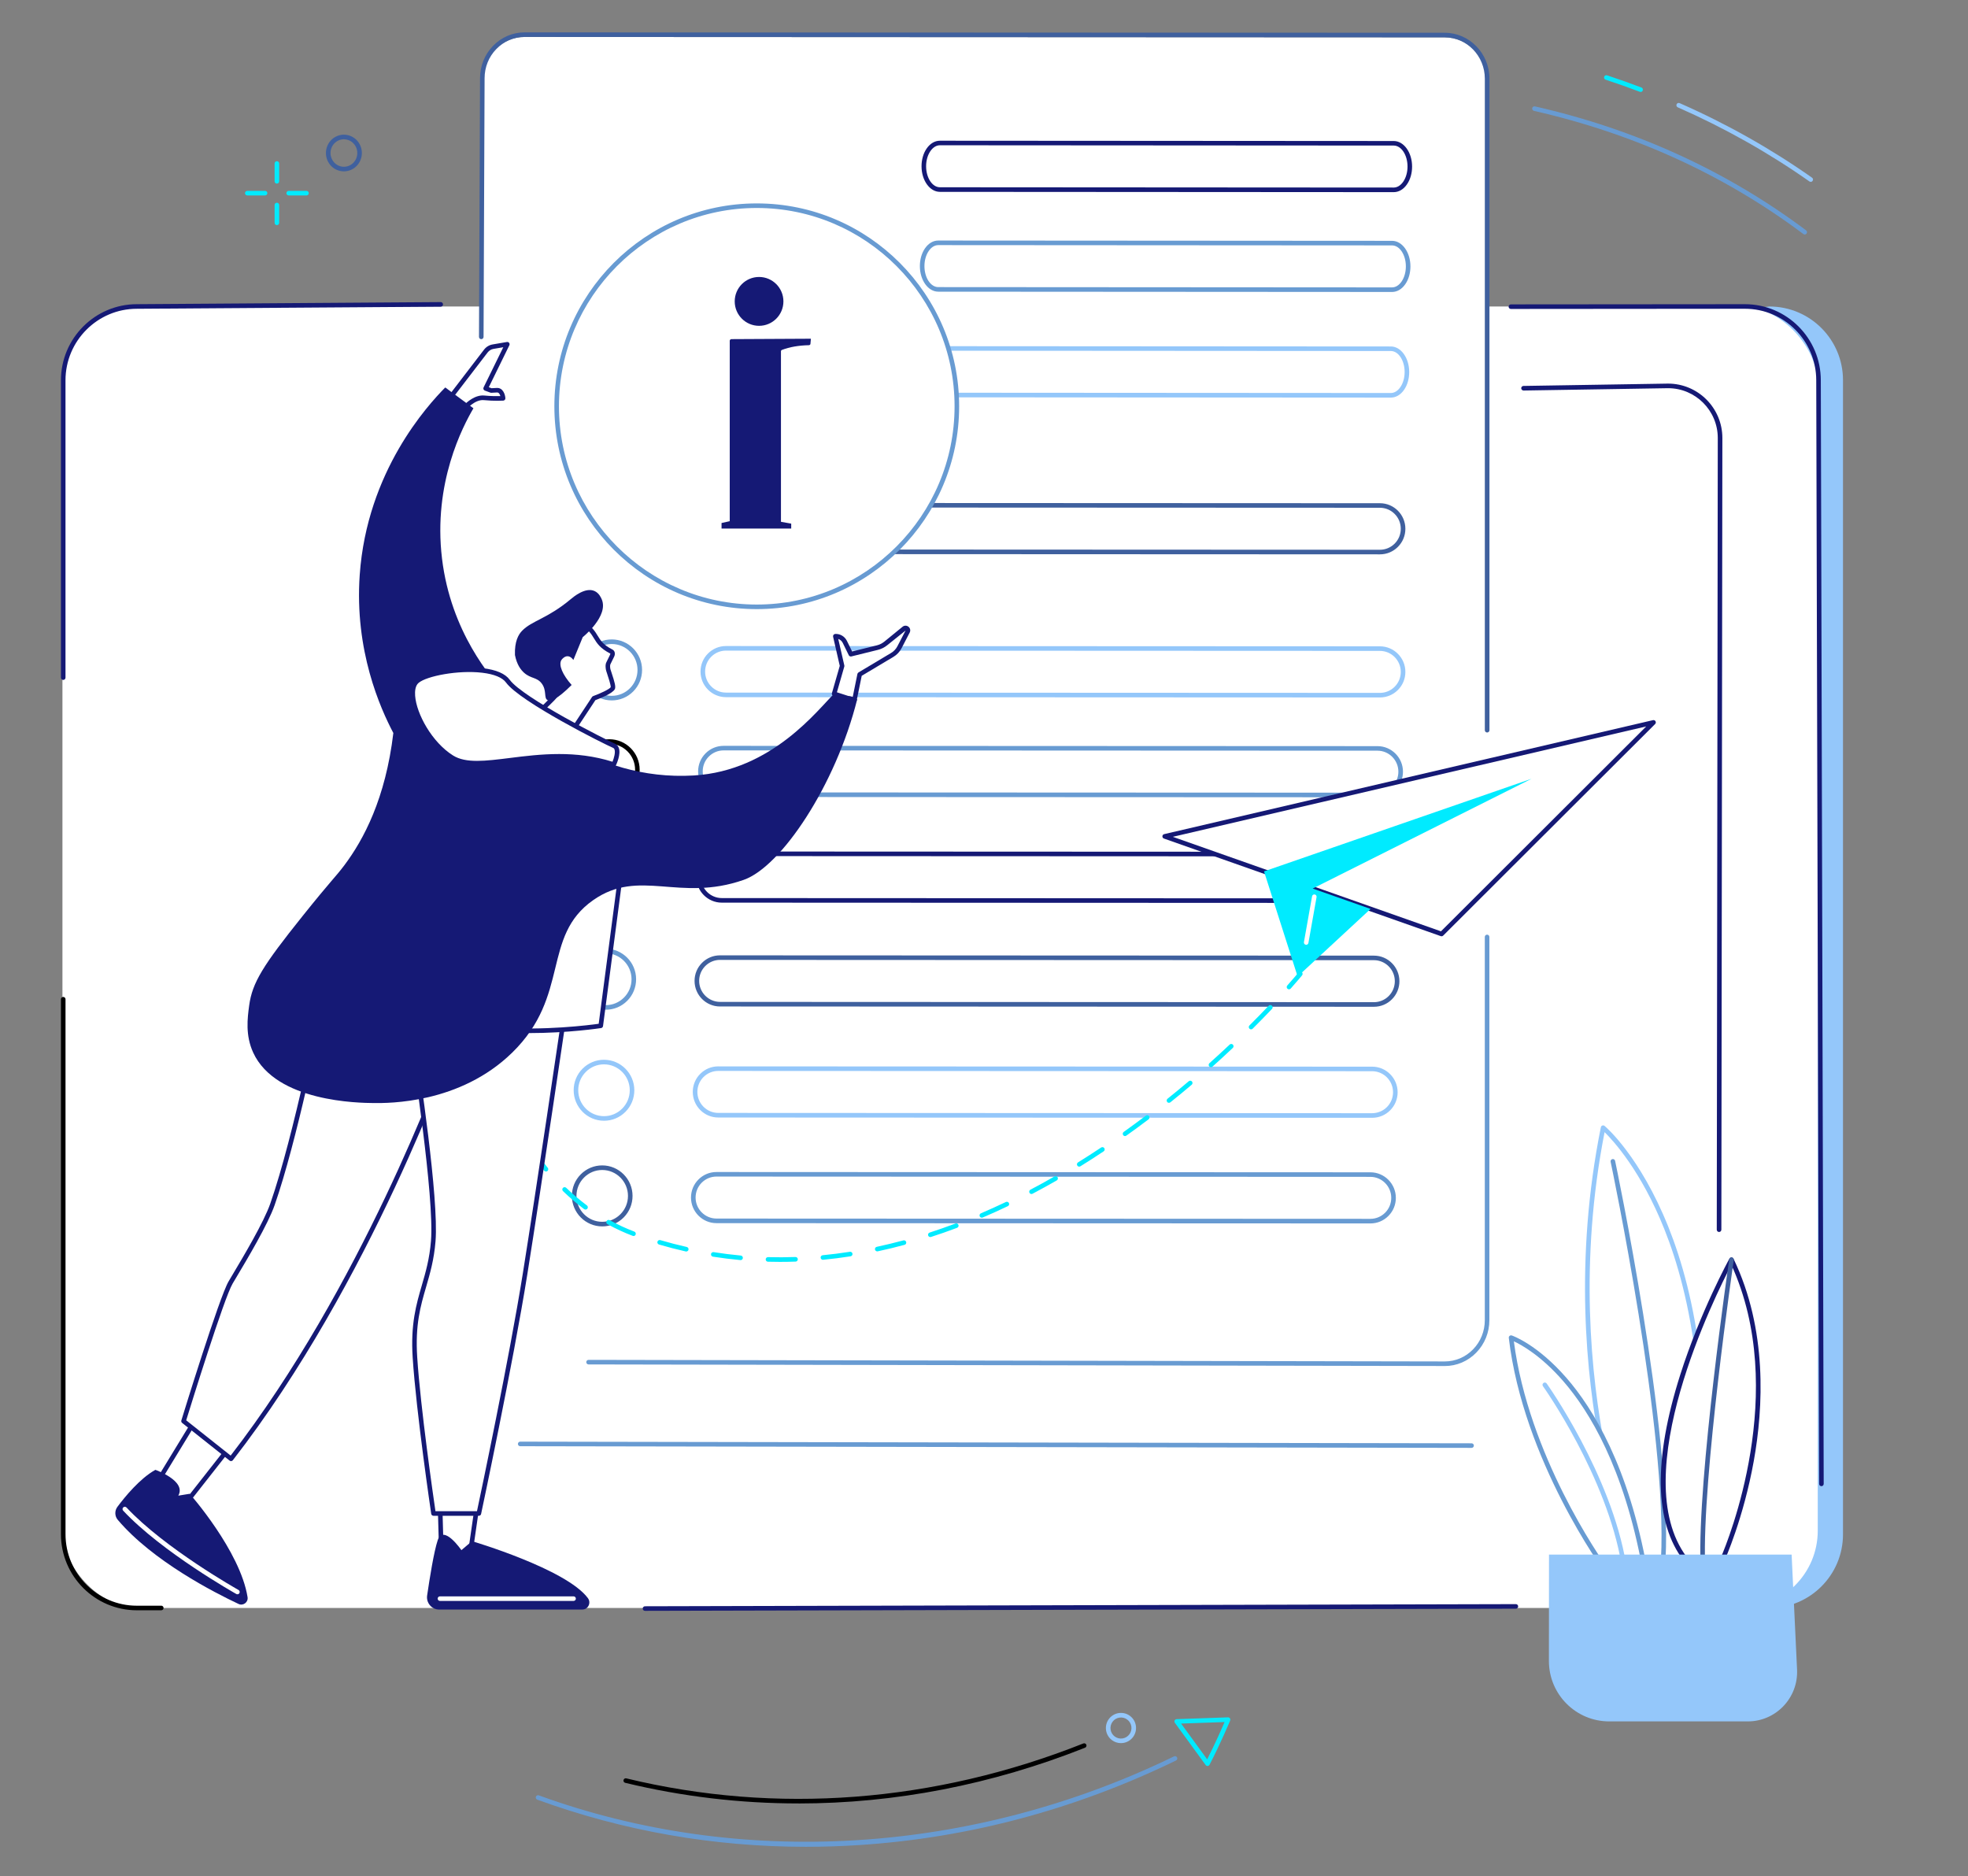 <?xml version="1.0" encoding="UTF-8"?>
<svg id="User_guide" data-name="User guide" xmlns="http://www.w3.org/2000/svg" viewBox="0 0 817.88 779.62">
  <rect x="0" y="0" width="817.88" height="779.62" fill="#808080" stroke="none"/>
  <defs>
    <style>
      .cls-1 {
        fill: #689bd2;
      }

      .cls-2 {
        fill: #00ebff;
      }

      .cls-3 {
        fill: #fff;
      }

      .cls-4 {
        fill: #151975;
      }

      .cls-5 {
        fill: #3f609e;
      }

      .cls-6 {
        fill: #94c7fa;
      }
    </style>
  </defs>
  <path class="cls-6" d="m735.31,668.23l-594.77-81.35c-16.9,0-65.28,15.75-65.28-1.15L36.43,157.97c0-16.9,36.62,46.08,53.53,46.08l645.36-76.68c16.9,0,30.61,13.7,30.61,30.61v479.65c0,16.9-13.7,30.61-30.61,30.61Z"/>
  <rect class="cls-3" x="25.95" y="127.36" width="729.49" height="540.86" rx="32.13" ry="32.13"/>
  <path class="cls-3" d="m88.26,160.89h603.89c12.52,0,22.69,10.17,22.69,22.69v395.13c0,12.52-10.17,22.69-22.69,22.69H88.26c-12.52,0-22.69-10.17-22.69-22.69V183.58c0-12.52,10.17-22.69,22.69-22.69Z"/>
  <path class="cls-4" d="m26.28,282.55c-.53,0-.95-.43-.95-.95v-123.57c0-17.44,14.15-31.62,31.55-31.62l126.28-.87h0c.52,0,.95.42.95.95,0,.53-.42.96-.95.96l-126.29.87c-16.35,0-29.65,13.33-29.65,29.72v123.57c0,.53-.43.95-.95.95Z"/>
  <path d="m56.88,669.18c-17.4,0-31.55-14.19-31.55-31.62v-222.32c0-.53.43-.95.95-.95s.95.43.95.95v222.32c0,16.39,13.3,29.72,29.65,29.72h10.15s0-.01,0-.01c.53,0,.95.43.95.95,0,.53-.43.95-.95.95h-10.15Z"/>
  <path class="cls-4" d="m268.06,669.41c-.53,0-.95-.42-.95-.95,0-.53.42-.95.95-.95l361.92-.89h0c.53,0,.95.42.95.95,0,.53-.42.95-.95.95l-361.92.89h0Z"/>
  <path class="cls-4" d="m756.96,617.6c-.53,0-.95-.42-.95-.95l-1.2-458.62c0-16.39-13.3-29.72-29.65-29.72l-97.25.08h0c-.53,0-.95-.43-.95-.95,0-.53.43-.95.95-.95l97.25-.08c17.4,0,31.55,14.19,31.55,31.62l1.2,458.62c0,.53-.42.95-.95.96h0Z"/>
  <path d="m562.63,161.31h-204.95c-.53,0-.95-.43-.95-.95s.43-.95.95-.95h204.95c.53,0,.95.43.95.95s-.43.95-.95.95Z"/>
  <path class="cls-1" d="m611.57,601.69h0l-395.38-.69c-.53,0-.95-.43-.95-.95,0-.53.43-.95.95-.95h0l395.38.69c.53,0,.95.43.95.95,0,.53-.43.95-.95.95Z"/>
  <path class="cls-4" d="m714.42,511.97h0c-.53,0-.95-.43-.95-.95l.42-329c0-11.42-9.27-20.7-20.66-20.7l-60.06.97c-.49,0-.96-.41-.97-.94,0-.53.41-.96.94-.97l60.08-.97c12.46,0,22.58,10.14,22.58,22.61l-.42,329c0,.53-.43.95-.95.95Z"/>
  <path class="cls-3" d="m600.4,566.72l-382.36-.17c-9.73,0-17.63-8.11-17.63-18.1V33.45c0-9.99,7.89-18.09,17.63-18.09l382.36.17c9.73,0,17.63,8.11,17.63,18.1v515c0,9.99-7.89,18.09-17.63,18.09Z"/>
  <path class="cls-1" d="m578.53,121.33h0l-188.61-.12c-4.21,0-7.63-4.77-7.63-10.63,0-2.78.75-5.4,2.13-7.38,1.44-2.09,3.4-3.24,5.5-3.24h0l188.61.12c4.21,0,7.63,4.77,7.63,10.63,0,2.78-.75,5.4-2.13,7.38-1.44,2.09-3.4,3.24-5.5,3.24Zm-188.61-19.47c-1.46,0-2.86.86-3.94,2.42-1.15,1.67-1.79,3.91-1.79,6.3,0,4.81,2.57,8.72,5.73,8.73l188.61.12h0c1.46,0,2.86-.86,3.94-2.42,1.15-1.67,1.79-3.91,1.79-6.3,0-4.81-2.57-8.72-5.73-8.73l-188.61-.12h0Z"/>
  <path class="cls-4" d="m579.22,79.85h0l-188.61-.12c-4.21,0-7.63-4.77-7.63-10.63,0-2.78.75-5.4,2.13-7.38,1.44-2.09,3.4-3.24,5.5-3.24h0l188.61.12c4.21,0,7.63,4.77,7.63,10.63,0,2.78-.75,5.4-2.13,7.38-1.44,2.09-3.4,3.24-5.5,3.24Zm0-1.91h0c1.46,0,2.86-.86,3.94-2.42,1.15-1.67,1.79-3.91,1.79-6.3,0-4.81-2.57-8.72-5.73-8.73l-188.61-.12h0c-1.46,0-2.86.86-3.94,2.42-1.15,1.67-1.79,3.91-1.79,6.3,0,4.81,2.57,8.72,5.73,8.73l188.61.12Z"/>
  <path class="cls-6" d="m578.02,165.23h0l-188.61-.12c-4.21,0-7.63-4.77-7.63-10.63,0-2.78.75-5.4,2.13-7.38,1.44-2.09,3.4-3.24,5.5-3.24h0l188.61.12c4.21,0,7.63,4.77,7.63,10.63,0,2.78-.75,5.4-2.13,7.38-1.44,2.09-3.4,3.24-5.5,3.24Zm0-1.91h0c1.46,0,2.86-.86,3.94-2.42,1.15-1.67,1.79-3.91,1.79-6.3,0-4.81-2.57-8.72-5.73-8.73l-188.61-.12h0c-1.46,0-2.86.86-3.94,2.42-1.15,1.67-1.79,3.91-1.79,6.3,0,4.81,2.57,8.72,5.73,8.73l188.61.12Z"/>
  <path class="cls-1" d="m572.48,331.32h0l-271.77-.12c-5.83,0-10.58-4.77-10.58-10.63,0-2.84,1.1-5.51,3.1-7.51,2-2.01,4.65-3.11,7.48-3.11h0l271.77.12c5.83,0,10.58,4.77,10.58,10.63,0,2.84-1.1,5.51-3.1,7.51-2,2.01-4.65,3.11-7.48,3.11Zm0-1.91h0c2.31,0,4.49-.91,6.13-2.55,1.64-1.65,2.54-3.84,2.54-6.17,0-4.81-3.89-8.72-8.67-8.73l-271.77-.12h0c-2.31,0-4.49.91-6.13,2.55-1.64,1.65-2.54,3.84-2.54,6.17,0,4.81,3.89,8.72,8.67,8.73l271.77.12Z"/>
  <path d="m253.24,332.55h0c-6.95,0-12.61-5.69-12.61-12.68,0-3.38,1.31-6.57,3.69-8.96,2.38-2.39,5.55-3.71,8.91-3.71h0c6.95,0,12.61,5.69,12.61,12.68,0,3.38-1.31,6.57-3.69,8.96-2.38,2.39-5.55,3.71-8.91,3.71Zm-.01-23.44c-2.86,0-5.54,1.12-7.56,3.15-2.02,2.03-3.14,4.74-3.14,7.61,0,5.94,4.8,10.77,10.71,10.77h0c2.86,0,5.54-1.12,7.56-3.15,2.02-2.03,3.14-4.74,3.14-7.61,0-5.94-4.8-10.77-10.71-10.77h0Z"/>
  <path class="cls-6" d="m573.48,289.84h0l-271.77-.12c-5.83,0-10.58-4.77-10.58-10.63,0-2.84,1.1-5.51,3.1-7.51s4.65-3.11,7.48-3.11h0l271.77.12c5.83,0,10.58,4.77,10.58,10.63,0,2.84-1.1,5.51-3.1,7.51-2,2.01-4.65,3.11-7.48,3.11Zm-271.77-19.47c-2.31,0-4.49.91-6.13,2.55-1.64,1.65-2.54,3.84-2.54,6.17,0,4.81,3.89,8.72,8.67,8.73l271.77.12h0c2.31,0,4.49-.91,6.13-2.55,1.64-1.65,2.54-3.84,2.54-6.17,0-4.81-3.89-8.72-8.67-8.73l-271.77-.12h0Z"/>
  <path class="cls-5" d="m573.48,230.37h0l-271.77-.12c-5.83,0-10.58-4.77-10.58-10.63,0-2.84,1.1-5.51,3.1-7.51,2-2.01,4.65-3.11,7.48-3.11h0l271.77.12c5.83,0,10.58,4.77,10.58,10.63,0,2.84-1.1,5.51-3.1,7.51-2,2.01-4.65,3.11-7.48,3.11Zm0-1.91h0c2.31,0,4.49-.91,6.13-2.55,1.64-1.65,2.54-3.84,2.54-6.17,0-4.81-3.89-8.72-8.67-8.73l-271.77-.12h0c-2.31,0-4.49.91-6.13,2.55-1.64,1.65-2.54,3.84-2.54,6.17,0,4.81,3.89,8.72,8.67,8.73l271.77.12Z"/>
  <path class="cls-1" d="m254.24,291.07h0c-6.95,0-12.61-5.69-12.61-12.68,0-3.38,1.31-6.57,3.69-8.96,2.38-2.39,5.55-3.71,8.91-3.71h0c6.95,0,12.61,5.69,12.61,12.68,0,3.38-1.31,6.57-3.69,8.96-2.38,2.39-5.55,3.71-8.91,3.71Zm-.01-23.44c-2.86,0-5.54,1.12-7.56,3.15-2.02,2.03-3.14,4.74-3.14,7.61,0,5.94,4.8,10.77,10.71,10.77h0c2.86,0,5.54-1.12,7.56-3.15,2.02-2.03,3.14-4.74,3.14-7.61,0-5.94-4.8-10.77-10.71-10.77h0Z"/>
  <path class="cls-4" d="m571.74,375.23h0l-271.77-.12c-5.83,0-10.58-4.77-10.58-10.63,0-2.84,1.1-5.51,3.1-7.51,2-2.01,4.65-3.11,7.48-3.11h0l271.77.12c5.83,0,10.58,4.77,10.58,10.63,0,2.84-1.1,5.51-3.1,7.51-2,2.01-4.65,3.11-7.48,3.11Zm-271.77-19.47c-2.31,0-4.49.91-6.13,2.55-1.64,1.65-2.54,3.84-2.54,6.17,0,4.81,3.89,8.72,8.67,8.73l271.77.12h0c2.31,0,4.49-.91,6.13-2.55,1.64-1.65,2.54-3.84,2.54-6.17,0-4.81-3.89-8.72-8.67-8.73l-271.77-.12h0Z"/>
  <ellipse class="cls-3" cx="252.5" cy="363.78" rx="11.66" ry="11.72" transform="translate(-15.07 10.94) rotate(-2.41)"/>
  <path class="cls-5" d="m571,418.38h0l-271.77-.12c-5.83,0-10.58-4.77-10.58-10.63,0-2.84,1.1-5.51,3.1-7.51,2-2.01,4.65-3.11,7.48-3.11h0l271.77.12c5.83,0,10.58,4.77,10.58,10.63,0,2.84-1.1,5.51-3.1,7.51-2,2.01-4.65,3.11-7.48,3.11Zm0-1.91h0c2.31,0,4.49-.91,6.13-2.55,1.64-1.65,2.54-3.84,2.54-6.17,0-4.81-3.89-8.72-8.67-8.73l-271.77-.12h0c-2.31,0-4.49.91-6.13,2.55-1.64,1.65-2.54,3.84-2.54,6.17,0,4.81,3.89,8.72,8.67,8.73l271.77.12Z"/>
  <path class="cls-1" d="m251.76,419.61h0c-6.95,0-12.61-5.69-12.61-12.68,0-3.38,1.31-6.57,3.69-8.96,2.38-2.39,5.55-3.71,8.91-3.71h0c6.95,0,12.61,5.69,12.61,12.68,0,3.38-1.31,6.57-3.69,8.96-2.38,2.39-5.55,3.71-8.91,3.71Zm-.01-23.44c-2.86,0-5.54,1.12-7.56,3.15-2.02,2.03-3.14,4.74-3.14,7.61,0,5.94,4.8,10.77,10.71,10.77h0c2.86,0,5.54-1.12,7.56-3.15,2.02-2.03,3.14-4.74,3.14-7.61,0-5.94-4.8-10.77-10.71-10.77h0Z"/>
  <path class="cls-6" d="m570.26,464.52h0l-271.77-.12c-5.83,0-10.58-4.77-10.58-10.63,0-2.84,1.1-5.51,3.1-7.51,2-2.01,4.65-3.11,7.48-3.11h0l271.77.12c5.83,0,10.58,4.77,10.58,10.63,0,2.84-1.1,5.51-3.1,7.51-2,2.01-4.65,3.11-7.48,3.11Zm0-1.91c2.28-.02,4.49-.9,6.13-2.55,1.64-1.65,2.54-3.84,2.54-6.17,0-4.81-3.89-8.72-8.67-8.73l-271.77-.12h0c-2.31,0-4.49.91-6.13,2.55-1.64,1.65-2.54,3.84-2.54,6.17,0,4.81,3.89,8.72,8.67,8.73l271.77.12Z"/>
  <path class="cls-6" d="m251.02,465.75h0c-6.95,0-12.61-5.69-12.61-12.68,0-3.38,1.31-6.57,3.69-8.96,2.38-2.39,5.55-3.71,8.91-3.71h0c6.95,0,12.61,5.69,12.61,12.68,0,3.38-1.31,6.57-3.69,8.96-2.38,2.39-5.55,3.71-8.91,3.71Zm-.01-23.44c-2.86,0-5.54,1.12-7.56,3.15-2.02,2.03-3.14,4.74-3.14,7.61,0,5.94,4.8,10.77,10.71,10.77h0c2.86,0,5.54-1.12,7.56-3.15,2.02-2.03,3.14-4.74,3.14-7.61,0-5.94-4.8-10.77-10.71-10.77h0Z"/>
  <path class="cls-1" d="m569.52,508.42h0l-271.77-.12c-5.83,0-10.58-4.77-10.58-10.63,0-2.84,1.1-5.51,3.1-7.51,2-2.01,4.65-3.11,7.48-3.11h0l271.77.12c5.83,0,10.58,4.77,10.58,10.63,0,2.84-1.1,5.51-3.1,7.51-2,2.01-4.65,3.11-7.48,3.11Zm0-1.91h0c2.31,0,4.49-.91,6.13-2.55,1.64-1.65,2.54-3.84,2.54-6.17,0-4.81-3.89-8.72-8.67-8.73l-271.77-.12h0c-2.31,0-4.49.91-6.13,2.55-1.64,1.65-2.54,3.84-2.54,6.17,0,4.81,3.89,8.72,8.67,8.73l271.77.12Z"/>
  <path class="cls-5" d="m250.28,509.65h0c-6.95,0-12.61-5.69-12.61-12.68,0-3.38,1.31-6.57,3.69-8.96,2.38-2.39,5.55-3.71,8.91-3.71h0c6.95,0,12.61,5.69,12.61,12.68,0,3.38-1.31,6.57-3.69,8.96-2.38,2.39-5.55,3.71-8.91,3.71Zm-.01-23.44c-2.86,0-5.54,1.12-7.56,3.15-2.02,2.03-3.14,4.74-3.14,7.61,0,5.94,4.8,10.77,10.71,10.77h0c2.86,0,5.54-1.12,7.56-3.15,2.02-2.03,3.14-4.74,3.14-7.61,0-5.94-4.8-10.77-10.71-10.77h0Z"/>
  <path class="cls-1" d="m600.41,567.67h0l-355.81-.66c-.53,0-.95-.43-.95-.95,0-.53.43-.95.95-.95h0l355.81.66h0c4.44,0,8.63-1.78,11.77-5.01,3.16-3.24,4.89-7.56,4.89-12.15v-159.25c0-.53.43-.95.95-.95s.95.43.95.95v159.25c0,5.09-1.93,9.88-5.43,13.48-3.51,3.61-8.17,5.59-13.14,5.59Z"/>
  <path class="cls-5" d="m618.03,304.4c-.53,0-.95-.43-.95-.95V32.71c0-9.47-7.48-17.18-16.67-17.18l-382.36-.17h0c-4.45,0-8.63,1.78-11.77,5.01-3.16,3.24-4.89,7.56-4.89,12.15l-.43,107.48c0,.52-.43.95-.95.95h0c-.53,0-.95-.43-.95-.96l.43-107.48c0-5.09,1.93-9.87,5.43-13.47,3.51-3.61,8.17-5.59,13.14-5.59h0l382.36.17c10.24,0,18.58,8.57,18.58,19.09v270.74c0,.53-.43.95-.95.95Z"/>
  <path class="cls-2" d="m324.13,524.4c-1.66,0-3.33-.02-4.98-.07-.53-.01-.94-.45-.93-.98.01-.53.44-.94.98-.93,3.75.1,7.58.09,11.37-.05.55-.02.97.39.99.92.02.53-.39.97-.92.99-2.16.08-4.35.12-6.5.12Zm-16.36-.75s-.06,0-.09,0c-3.8-.35-7.64-.83-11.4-1.42-.52-.08-.87-.57-.79-1.09.08-.52.57-.87,1.09-.79,3.72.59,7.52,1.06,11.28,1.41.52.05.91.51.86,1.04-.05.49-.46.87-.95.87Zm34.23-.12c-.49,0-.9-.37-.95-.86-.05-.52.33-.99.86-1.04,3.73-.36,7.52-.84,11.28-1.43.52-.08,1.01.27,1.09.79.08.52-.27,1.01-.79,1.09-3.79.59-7.62,1.08-11.39,1.44-.03,0-.06,0-.09,0Zm-56.79-3.44c-.07,0-.14,0-.21-.02-3.71-.84-7.45-1.81-11.12-2.89-.51-.15-.79-.68-.65-1.18.15-.5.68-.79,1.18-.65,3.63,1.07,7.33,2.03,11,2.85.51.12.84.63.72,1.14-.1.44-.49.74-.93.74Zm79.36-.07c-.44,0-.83-.31-.93-.75-.11-.51.22-1.02.73-1.13,3.66-.78,7.38-1.68,11.06-2.67.51-.14,1.03.16,1.17.67.14.51-.16,1.03-.67,1.17-3.71,1-7.47,1.91-11.16,2.7-.07.01-.13.02-.2.02Zm22.07-5.94c-.4,0-.78-.26-.91-.66-.16-.5.11-1.04.61-1.2,3.56-1.15,7.18-2.42,10.75-3.77.49-.19,1.04.06,1.23.56.19.49-.06,1.04-.56,1.23-3.6,1.36-7.24,2.63-10.83,3.79-.1.03-.2.05-.29.05Zm-123.35-.44c-.11,0-.23-.02-.34-.06-3.57-1.35-7.09-2.98-10.48-4.85-.46-.25-.63-.83-.37-1.29.25-.46.83-.63,1.29-.37,3.31,1.83,6.75,3.42,10.23,4.74.49.19.74.74.55,1.23-.14.38-.51.62-.89.62Zm144.75-7.6c-.37,0-.72-.22-.88-.58-.21-.48.02-1.04.5-1.25,3.44-1.47,6.93-3.05,10.38-4.7.47-.23,1.04-.03,1.27.45.23.47.03,1.04-.45,1.27-3.47,1.66-6.99,3.25-10.45,4.73-.12.05-.25.08-.37.08Zm-164.7-3.38c-.2,0-.4-.06-.57-.19-3.04-2.26-6-4.78-8.79-7.48-.38-.37-.39-.97-.02-1.35.37-.38.97-.39,1.35-.02,2.74,2.64,5.64,5.1,8.61,7.32.42.31.51.91.19,1.33-.19.25-.47.38-.76.38Zm185.34-6.47c-.34,0-.67-.19-.84-.51-.25-.47-.07-1.04.4-1.29,3.32-1.74,6.68-3.59,9.99-5.5.46-.26,1.04-.1,1.3.35.26.46.1,1.04-.35,1.3-3.33,1.91-6.72,3.77-10.05,5.53-.14.07-.29.11-.44.11Zm-201.78-9.34c-.28,0-.55-.12-.74-.35-2.41-2.94-4.69-6.08-6.79-9.32-.29-.44-.16-1.03.28-1.32.44-.29,1.03-.16,1.32.28,2.06,3.19,4.31,6.26,6.67,9.15.33.41.27,1.01-.13,1.34-.18.14-.39.22-.6.22Zm221.62-2.04c-.32,0-.63-.16-.81-.45-.28-.45-.14-1.03.31-1.31,3.19-1.98,6.42-4.06,9.6-6.18.44-.29,1.03-.17,1.32.26.29.44.17,1.03-.26,1.32-3.19,2.13-6.44,4.22-9.65,6.21-.16.1-.33.14-.5.14Zm19.04-12.69c-.3,0-.59-.14-.78-.4-.31-.43-.21-1.02.22-1.33,3.07-2.18,6.16-4.46,9.2-6.76.42-.32,1.02-.23,1.33.18.32.42.23,1.02-.18,1.33-3.05,2.31-6.16,4.6-9.25,6.79-.17.12-.36.18-.55.18Zm-253.09-4.42c-.35,0-.68-.19-.85-.52-1.73-3.41-3.3-6.96-4.66-10.54-.19-.49.06-1.04.55-1.23.49-.19,1.04.06,1.23.55,1.34,3.52,2.88,7,4.58,10.36.24.47.05,1.04-.42,1.28-.14.07-.28.1-.43.1Zm271.34-9.4c-.28,0-.56-.12-.74-.36-.33-.41-.26-1.01.15-1.34,2.94-2.36,5.9-4.81,8.81-7.27.4-.34,1-.29,1.34.11.34.4.29,1-.11,1.34-2.92,2.47-5.89,4.93-8.85,7.3-.18.14-.39.21-.6.21Zm-279.46-11.93c-.42,0-.81-.28-.92-.71-.99-3.73-1.78-7.53-2.35-11.28-.08-.52.28-1.01.8-1.08.52-.08,1.01.28,1.08.8.56,3.69,1.34,7.42,2.31,11.08.13.51-.17,1.03-.68,1.16-.08.02-.16.03-.24.03Zm296.92-2.88c-.26,0-.52-.11-.71-.32-.35-.39-.32-.99.07-1.35,2.83-2.53,5.66-5.13,8.41-7.73.38-.36.99-.34,1.35.04.36.38.34.99-.04,1.35-2.76,2.61-5.61,5.22-8.45,7.77-.18.16-.41.24-.63.24Zm16.66-15.72c-.24,0-.49-.09-.67-.28-.37-.37-.37-.98,0-1.35,2.73-2.72,5.42-5.47,7.99-8.18.36-.38.97-.4,1.35-.04.38.36.4.97.03,1.35-2.58,2.72-5.28,5.48-8.02,8.21-.19.19-.43.28-.67.28Zm-316.98-3.95c-.51,0-.93-.4-.95-.92-.04-1.12-.06-2.24-.06-3.36,0-2.75.12-5.5.37-8.18.05-.52.51-.91,1.03-.86.52.05.91.51.86,1.03-.24,2.62-.36,5.32-.36,8.01,0,1.09.02,2.19.06,3.29.02.53-.39.97-.92.99-.01,0-.02,0-.03,0Zm332.74-12.69c-.22,0-.45-.08-.63-.24-.39-.35-.43-.95-.08-1.34,3.03-3.41,4.66-5.42,4.68-5.44.33-.41.93-.47,1.34-.14.41.33.47.93.14,1.34-.02.02-1.67,2.05-4.73,5.5-.19.21-.45.32-.71.32Z"/>
  <polygon class="cls-3" points="484.04 347.57 599.1 388.13 687.2 300.2 484.04 347.57"/>
  <path class="cls-4" d="m599.1,389.08c-.11,0-.21-.02-.32-.05l-115.07-40.56c-.4-.14-.66-.53-.63-.95.02-.42.32-.78.73-.88l203.16-47.37c.41-.1.84.09,1.05.47.21.37.14.84-.16,1.14l-88.09,87.93c-.18.18-.43.28-.67.28Zm-111.67-41.32l111.42,39.27,85.3-85.15-196.73,45.87Z"/>
  <polygon class="cls-2" points="539.28 405.8 525.31 362.12 636.49 323.63 545.54 369.25 569.59 377.72 539.28 405.8"/>
  <path class="cls-3" d="m542.84,392.62c-.05,0-.11,0-.17-.01-.52-.09-.86-.59-.77-1.1l3.38-19.03c.09-.52.59-.86,1.1-.77.52.09.86.59.77,1.1l-3.38,19.03c-.08.46-.48.79-.94.79Z"/>
  <path class="cls-3" d="m682.12,656.49s-37.24-81.81-15.88-187.86c0,0,57.71,48.47,36.91,187.86h-21.03Z"/>
  <path class="cls-6" d="m703.15,657.44h-21.03c-.37,0-.71-.22-.87-.56-.09-.21-9.43-20.94-16.02-54.37-6.07-30.84-10.99-79.13.07-134.07.07-.33.3-.6.62-.71.32-.11.67-.05.93.17.6.5,14.75,12.61,26.53,42.03,10.83,27.06,21.49,74.48,10.71,146.7-.07.47-.47.81-.94.81Zm-20.41-1.91h19.59c10.5-71.24.02-118.02-10.65-144.75-9.63-24.11-21.12-36.66-24.83-40.3-10.56,53.91-5.72,101.25.25,131.59,5.94,30.2,14.13,49.95,15.65,53.45Z"/>
  <path class="cls-1" d="m691.23,648.91s-.03,0-.05,0c-.53-.03-.93-.48-.9-1,2.85-52.32-20.68-163.98-20.92-165.1-.11-.51.22-1.02.73-1.13.51-.11,1.02.22,1.13.73.24,1.12,23.82,113.03,20.96,165.6-.03.51-.45.9-.95.9Z"/>
  <path class="cls-3" d="m719.58,523.49s-47.98,86.88-19.12,124.47h15.44s30.85-67.91,3.68-124.47Z"/>
  <path class="cls-4" d="m715.9,648.91h-15.44c-.3,0-.58-.14-.76-.37-12.17-15.85-12.65-41.83-1.42-77.2,8.32-26.21,20.33-48.09,20.46-48.31.17-.31.51-.5.86-.49.36.01.68.22.83.54,14.15,29.45,12.39,61.95,8.43,84.03-4.29,23.89-12.02,41.08-12.1,41.25-.15.34-.49.56-.87.56Zm-14.96-1.91h14.34c2.81-6.55,28.26-68.93,4.25-121.39-6.37,12.15-44,87.38-18.59,121.39Z"/>
  <path class="cls-5" d="m707.68,651.22c-.51,0-.93-.4-.95-.92-1.39-35.85,11.78-126.04,11.92-126.95.08-.52.57-.88,1.08-.8.52.08.88.56.8,1.08-.13.91-13.28,90.93-11.9,126.6.02.53-.39.97-.91.99-.01,0-.03,0-.04,0Z"/>
  <path class="cls-3" d="m627.99,555.88s40.87,13.98,55.67,96.72h-16.08s-33.55-45.44-39.59-96.72Z"/>
  <path class="cls-1" d="m683.66,653.55h-16.08c-.3,0-.59-.14-.77-.39-.34-.46-33.77-46.23-39.77-97.17-.04-.33.09-.65.35-.85.26-.21.6-.27.91-.16.43.15,10.6,3.74,22.69,17.61,11.09,12.72,25.92,36.89,33.6,79.85.05.28-.03.56-.21.78-.18.22-.45.34-.73.34Zm-15.59-1.91h14.45c-7.64-41.72-22.05-65.26-32.85-77.68-9.16-10.54-17.31-15.06-20.53-16.56,6.14,47.31,35.73,89.77,38.93,94.24Z"/>
  <path class="cls-6" d="m674.87,651.22c-.46,0-.86-.33-.94-.8-6.09-36.88-32.43-74.01-32.7-74.38-.31-.43-.21-1.02.22-1.33.43-.31,1.02-.21,1.33.22.27.37,26.87,37.87,33.03,75.18.09.52-.27,1.01-.78,1.1-.05,0-.11.01-.16.01Z"/>
  <path class="cls-6" d="m643.75,646.03h100.83l2.26,47.8c.55,11.72-8.78,21.53-20.48,21.53h-57.59c-13.85,0-25.08-11.26-25.06-25.14l.04-44.18Z"/>
  <path class="cls-1" d="m334.96,767.47c-38.42,0-75.89-6.56-111.68-19.59-.49-.18-.75-.73-.57-1.22.18-.49.73-.75,1.22-.57,83.81,30.51,180.03,24.6,263.98-16.2.47-.23,1.04-.03,1.27.44.23.47.03,1.04-.44,1.27-41.85,20.34-86.06,32.16-131.42,35.13-7.48.49-14.94.74-22.36.74Z"/>
  <path d="m331.85,749.45c-24.23,0-48.36-2.85-72.02-8.57-.51-.12-.83-.64-.7-1.15.12-.51.64-.82,1.15-.7,62.34,15.09,128.02,10.07,189.95-14.51.49-.19,1.04.05,1.24.53.19.49-.05,1.04-.53,1.24-38.8,15.4-79.08,23.17-119.09,23.17Z"/>
  <path class="cls-6" d="m465.85,724.39c-1.34,0-2.63-.43-3.73-1.24-1.34-1-2.22-2.47-2.46-4.13-.5-3.43,1.87-6.62,5.29-7.13,1.66-.24,3.31.17,4.65,1.17,1.34,1,2.22,2.47,2.46,4.13.5,3.43-1.87,6.62-5.29,7.13-.31.05-.62.07-.93.07Zm-.62-10.61c-2.38.35-4.03,2.58-3.68,4.97.17,1.16.78,2.18,1.71,2.87.94.7,2.09.99,3.24.82,2.38-.35,4.03-2.58,3.68-4.97-.17-1.16-.78-2.18-1.71-2.87-.93-.7-2.08-.99-3.24-.82Z"/>
  <path class="cls-2" d="m501.83,733.88c-.3,0-.59-.14-.77-.39l-12.8-17.55c-.21-.28-.24-.66-.09-.98.15-.32.47-.52.82-.54l21.34-.75c.33,0,.63.14.82.41.18.27.22.61.1.91-.04.09-3.94,9.46-8.58,18.38-.15.29-.45.49-.77.51-.02,0-.05,0-.07,0Zm-10.97-17.61l10.83,14.85c3.26-6.4,6.06-12.77,7.22-15.49l-18.05.63Z"/>
  <path class="cls-6" d="m752.52,75.57c-.19,0-.38-.06-.55-.17-16.94-11.92-35.35-22.28-54.71-30.8-.48-.21-.7-.77-.49-1.26.21-.48.77-.7,1.26-.49,19.48,8.57,38,18.99,55.04,30.99.43.3.53.9.23,1.33-.19.26-.48.4-.78.4Z"/>
  <path class="cls-2" d="m681.84,38.21c-.11,0-.23-.02-.34-.06-4.67-1.77-9.46-3.47-14.23-5.04-.5-.16-.77-.7-.61-1.2.16-.5.7-.77,1.2-.61,4.8,1.58,9.61,3.29,14.31,5.07.49.19.74.74.55,1.23-.14.38-.51.61-.89.61Z"/>
  <path class="cls-1" d="m750.03,97.45c-.2,0-.4-.06-.57-.19-32.68-24.51-70.35-41.73-111.97-51.19-.51-.12-.83-.63-.72-1.14.12-.51.63-.83,1.14-.72,41.88,9.52,79.79,26.85,112.69,51.52.42.32.51.91.19,1.33-.19.25-.47.38-.76.38Z"/>
  <path class="cls-2" d="m115.07,76.3c-.53,0-.95-.43-.95-.95v-7.41c0-.53.43-.95.95-.95s.95.43.95.95v7.41c0,.53-.43.95-.95.95Z"/>
  <path class="cls-2" d="m115.07,93.55c-.53,0-.95-.43-.95-.95v-7.41c0-.53.43-.95.95-.95s.95.43.95.95v7.41c0,.53-.43.95-.95.95Z"/>
  <path class="cls-2" d="m110.16,81.22h-7.39c-.53,0-.95-.43-.95-.95s.43-.95.95-.95h7.39c.53,0,.95.43.95.95s-.43.95-.95.95Z"/>
  <path class="cls-2" d="m127.37,81.22h-7.39c-.53,0-.95-.43-.95-.95s.43-.95.95-.95h7.39c.53,0,.95.43.95.95s-.43.95-.95.95Z"/>
  <path class="cls-5" d="m142.92,71.21c-.9,0-1.8-.17-2.66-.5-1.88-.73-3.37-2.17-4.18-4.06-1.65-3.84.06-8.34,3.82-10.03l.39.87-.39-.87c1.81-.82,3.83-.87,5.68-.15,1.88.73,3.37,2.17,4.18,4.06,1.65,3.84-.06,8.34-3.82,10.03-.96.43-1.99.65-3.01.65Zm0-13.33c-.76,0-1.52.16-2.23.48-2.82,1.27-4.1,4.65-2.85,7.54.61,1.41,1.71,2.49,3.12,3.03,1.37.53,2.86.49,4.2-.11,2.82-1.27,4.1-4.65,2.85-7.54-.61-1.41-1.71-2.49-3.12-3.03-.64-.25-1.31-.37-1.97-.37Z"/>
  <ellipse class="cls-3" cx="314.5" cy="168.83" rx="83.16" ry="83.35"/>
  <path class="cls-1" d="m314.5,253.13c-46.38,0-84.11-37.82-84.11-84.3s37.73-84.3,84.11-84.3,84.11,37.82,84.11,84.3-37.73,84.3-84.11,84.3Zm0-166.7c-45.33,0-82.21,36.96-82.21,82.4s36.88,82.4,82.21,82.4,82.21-36.96,82.21-82.4-36.88-82.4-82.21-82.4Z"/>
  <ellipse class="cls-4" cx="315.46" cy="125.25" rx="10.12" ry="10.15"/>
  <path class="cls-4" d="m303.34,216.56h-.07v-74.95c0-.38.34-.68.75-.68l32.98-.17-.19,2.15c-.03.3-.31.53-.65.54-4.2.09-8.01.74-11.19,1.96-.25.1-.41.32-.41.57v70.86l4.26.76v2.04h-28.95v-2.3l3.48-.77Z"/>
  <polygon class="cls-3" points="182.84 624.19 183.52 648.55 194.98 648.55 198.83 621.96 182.84 624.19"/>
  <path class="cls-4" d="m194.98,649.5h-11.46c-.52,0-.94-.41-.95-.93l-.68-24.36c-.01-.49.34-.9.82-.97l15.99-2.23c.3-.04.6.06.81.27.21.21.31.51.27.81l-3.85,26.59c-.07.47-.47.82-.94.82Zm-10.53-1.91h9.71l3.55-24.52-13.89,1.94.63,22.58Z"/>
  <path class="cls-4" d="m241.98,668.88h-59.45c-3.1,0-5.47-2.76-5.02-5.84,1.02-6.99,2.83-18.32,4.39-22.95,2.33-6.91,9.85,4.1,9.85,4.1l4.41-3.73s39.18,11.54,48.17,23.68c1.45,1.96.08,4.73-2.34,4.73Z"/>
  <path class="cls-3" d="m238.37,665.29h-55.53c-.53,0-.95-.43-.95-.95s.43-.95.95-.95h55.53c.53,0,.95.43.95.95s-.43.95-.95.95Z"/>
  <polygon class="cls-3" points="97.89 598.29 76.1 626.03 64.57 617.34 83.23 586.74 97.89 598.29"/>
  <path class="cls-4" d="m76.1,626.98c-.2,0-.4-.06-.57-.19l-11.53-8.69c-.39-.29-.5-.84-.24-1.26l18.65-30.6c.14-.23.38-.39.64-.44.27-.05.54.02.76.19l14.67,11.55c.41.33.48.92.16,1.34l-21.79,27.74c-.19.24-.47.36-.75.36Zm-10.27-9.88l10.1,7.61,20.63-26.26-13.08-10.3-17.65,28.95Z"/>
  <path class="cls-4" d="m99.14,666.55c-9.99-4.69-35.68-17.81-50.2-34.96-1.31-1.54-1.34-3.8-.13-5.42,3.09-4.14,9.36-11.8,15.76-15.35,0,0,13.02,4.55,9.53,10.72l4.74-.77s20.97,23.68,24.05,42.96c.34,2.11-1.83,3.73-3.76,2.82Z"/>
  <path class="cls-3" d="m98.65,662.52c-.16,0-.32-.04-.46-.12-.31-.17-30.87-17.36-47.01-34.63-.36-.38-.34-.99.05-1.35.38-.36.99-.34,1.35.05,15.94,17.05,46.24,34.1,46.55,34.27.46.26.62.84.37,1.3-.17.31-.5.49-.83.49Z"/>
  <path class="cls-3" d="m187.66,434.6s-33.44,96.73-91.64,171.63l-19.74-15.67s15.67-51.03,19.55-57.6c3.88-6.57,14.27-23.53,17.39-32.45,10.11-28.93,20.83-84.11,20.83-84.11l53.6,18.2Z"/>
  <path class="cls-4" d="m96.02,607.19c-.21,0-.42-.07-.59-.21l-19.74-15.67c-.31-.24-.43-.65-.32-1.03.64-2.09,15.75-51.22,19.64-57.8.44-.74.95-1.6,1.53-2.58,4.56-7.65,13.04-21.88,15.78-29.7,9.97-28.54,20.69-83.43,20.79-83.98.05-.27.22-.5.46-.64.24-.14.52-.17.78-.08l53.61,18.2c.24.08.44.26.55.48.11.23.13.49.04.73-.33.97-34.16,97.74-91.78,171.91-.16.2-.39.33-.64.36-.04,0-.08,0-.11,0Zm-18.64-16.96l18.48,14.66c54.1-69.98,87.02-159.73,90.58-169.7l-51.66-17.54c-1.55,7.84-11.41,56.73-20.65,83.17-2.8,8.01-11.35,22.35-15.94,30.05-.58.97-1.09,1.83-1.53,2.57-3.55,6.01-17.47,50.93-19.27,56.77Z"/>
  <path class="cls-3" d="m235,418.54s-10.67,72.59-16.77,110.75c-6.1,38.17-19.23,99.66-19.23,99.66h-18.85s-6.21-41.76-7.7-64.9c-1.49-23.15,6.11-29.69,7.61-48.31,1.51-18.63-7.91-78.85-7.91-78.85l27.94-27.45,34.91,9.1Z"/>
  <path class="cls-4" d="m199,629.91h-18.85c-.47,0-.87-.35-.94-.81-.06-.42-6.23-42.06-7.71-64.98-.89-13.86,1.49-22.02,3.79-29.92,1.58-5.42,3.22-11.03,3.82-18.54,1.48-18.3-7.81-78.02-7.9-78.62-.05-.3.05-.61.27-.83l27.94-27.45c.24-.23.58-.33.91-.24l34.91,9.1c.47.12.77.58.7,1.06-.11.73-10.74,73.03-16.77,110.77-6.04,37.76-19.1,99.09-19.23,99.71-.09.44-.48.75-.93.75Zm-18.03-1.91h17.26c1.52-7.16,13.39-63.42,19.06-98.86,5.68-35.51,15.43-101.66,16.64-109.9l-33.56-8.75-27.21,26.73c.95,6.15,9.29,60.73,7.84,78.59-.62,7.7-2.29,13.4-3.89,18.92-2.36,8.09-4.59,15.73-3.72,29.26,1.36,21.07,6.71,58.07,7.58,64.01Z"/>
  <path class="cls-3" d="m202.65,314.8s11.56,14.06,22.22,10.27c8.06-2.86,12.07-4.81,14.06-6.06,1.06-.66,1.05-2.19.01-2.89-1.68-1.13-3.91-3.34-4.42-7.28l12.32-18.68s6.95-2.51,7.84-4.2c.46-.86-1.16-5.32-1.84-7.45-.22-.69-.35-2.22,0-2.85l1.55-3.17c.31-.56.32-1.42-.25-1.71-5.93-3.01-5.73-5.7-8.46-8.82-3.13-3.58-11.8-5.66-15.25,4.31-1,2.89-2.21,4.9-1.85,9.11-1.3-.22-2.49.06-3.23.9-1.37,1.57-.63,4.48,1.65,6.5.96.85,4.03,2.36,4.54,2.49.56.14,1.18,2.05-1.84,5.08-23.81,23.95-27.05,24.43-27.05,24.43Z"/>
  <path class="cls-4" d="m221.03,326.68c-9.72,0-18.69-10.75-19.12-11.27-.22-.27-.28-.63-.15-.95.11-.29.36-.5.65-.58.3-.11,4.58-2.01,26.61-24.18,1.92-1.93,2.09-3.18,2.01-3.58-1.04-.39-3.74-1.79-4.67-2.61-2.72-2.4-3.48-5.84-1.74-7.84.7-.81,1.74-1.26,2.93-1.3-.08-3,.65-4.9,1.41-6.91.18-.48.37-.98.55-1.5,1.92-5.54,5.24-7.27,7.69-7.75,3.79-.74,7.41,1.1,9.18,3.12.9,1.03,1.49,2,2.06,2.94,1.22,1.99,2.27,3.71,6.11,5.67.42.22.74.6.88,1.08.18.6.09,1.35-.24,1.94l-1.53,3.13c-.17.32-.15,1.49.06,2.14.1.33.23.71.37,1.12,1.4,4.21,1.9,6.13,1.41,7.06-.93,1.77-6.07,3.8-8.06,4.54l-11.94,18.11c.54,3.32,2.44,5.24,3.96,6.26.76.52,1.21,1.37,1.2,2.29-.01.9-.48,1.72-1.24,2.2-2.66,1.67-7.45,3.74-14.25,6.15-1.39.49-2.78.71-4.16.71Zm-16.87-11.61c2.7,2.93,11.99,12.09,20.39,9.11,8.3-2.95,12.12-4.87,13.87-5.97.3-.19.34-.47.35-.62,0-.13-.03-.46-.36-.68-1.9-1.28-4.28-3.7-4.83-7.94-.03-.23.02-.46.15-.65l12.32-18.68c.11-.17.28-.3.47-.37,3.12-1.13,6.74-2.86,7.29-3.69.1-.81-1.02-4.18-1.5-5.63-.14-.42-.27-.81-.37-1.14-.25-.77-.48-2.62.07-3.6l1.53-3.13c.1-.19.12-.38.11-.47-4.27-2.19-5.56-4.3-6.81-6.34-.55-.91-1.08-1.77-1.87-2.67-1.47-1.68-4.47-3.07-7.38-2.51-2.81.55-4.97,2.8-6.25,6.5-.19.54-.38,1.05-.57,1.55-.81,2.12-1.5,3.95-1.23,7.17.02.29-.09.58-.31.78-.22.2-.52.29-.81.24-1.01-.17-1.87.04-2.35.59-1.01,1.16-.29,3.52,1.57,5.16.83.73,3.69,2.15,4.15,2.28.5.12.91.57,1.08,1.19.2.7.35,2.65-2.48,5.49-17.1,17.2-23.72,22.44-26.22,24.02Zm49.64-29.45h0Z"/>
  <path class="cls-4" d="m242.21,264.75s10.9-8.72,7.85-15.73c-.27-.62-1.08-2.55-2.96-3.4-3.85-1.75-8.83,2.47-9.94,3.4-9.66,8.09-16.1,8.88-20.2,13.12-1.49,1.54-3.15,4.38-2.95,10.07.79,4.05,2.46,6.19,3.83,7.4,2.82,2.48,5.25,1.76,7.25,4.37,2.25,2.93.84,6.02,2.4,6.94,1.21.71,3.86-.08,10.08-6.27-3.72-4.18-5.56-8.31-4.25-10.38.37-.59,1.42-1.58,2.53-1.57,1.46,0,2.43,1.57,2.43,1.57l3.91-9.53Z"/>
  <path class="cls-3" d="m357.26,280.26l13.57-8.11c1.27-.76,2.3-1.85,2.98-3.17l3.39-6.53c.5-.96-.67-1.93-1.51-1.24l-7.55,6.16c-1.06.87-2.31,1.48-3.64,1.79l-10.9,2.7-2.5-5.11c-.74-1.51-2.29-2.43-3.96-2.35l2.83,12.34-3.32,11.56,8.42,2.72,2.2-10.76Z"/>
  <path class="cls-4" d="m355.07,291.98c-.1,0-.2-.02-.29-.05l-8.42-2.72c-.49-.16-.77-.68-.62-1.17l3.26-11.33-2.77-12.1c-.06-.28,0-.56.17-.79.17-.22.43-.36.71-.38,2.05-.1,3.95,1.03,4.86,2.88l2.16,4.41,10.15-2.51c1.2-.28,2.32-.84,3.27-1.61l7.55-6.16c.72-.59,1.73-.59,2.46,0,.73.59.93,1.59.5,2.42l-3.39,6.53c-.76,1.47-1.92,2.7-3.34,3.55l-13.21,7.89-2.11,10.35c-.05.27-.22.5-.45.63-.15.09-.31.13-.48.13Zm-7.25-4.29l6.53,2.11,1.98-9.72c.05-.26.21-.49.44-.63l13.57-8.11c1.12-.67,2.02-1.63,2.62-2.79l3.39-6.53-7.61,6.1c-1.17.95-2.56,1.64-4.03,1.98l-10.89,2.69c-.44.11-.89-.1-1.08-.51l-2.5-5.11c-.39-.79-1.07-1.38-1.87-1.65l2.52,11.01c.04.16.03.32-.01.48l-3.07,10.68Z"/>
  <path class="cls-3" d="m192.92,169.66s3.97-4.76,8.27-4.34c4.3.43,7.88.21,7.88.21,0,0-.22-3.5-2.59-3.37l-2.36.13-2.31-.85,9.01-18.38-5.91,1.01c-1.19.2-2.26.85-3,1.81l-14.94,19.49,5.94,4.29Z"/>
  <path class="cls-4" d="m192.92,170.61c-.19,0-.39-.06-.56-.18l-5.94-4.29c-.21-.15-.35-.38-.39-.63-.04-.25.03-.51.19-.72l14.94-19.49c.89-1.16,2.16-1.93,3.6-2.17l5.91-1.01c.35-.06.71.08.92.37.21.29.25.67.09.99l-8.54,17.43,1.13.42,2.17-.12c2.61-.14,3.49,2.73,3.59,4.27.02.25-.07.5-.24.69s-.4.3-.66.32c-.15,0-3.71.22-8.04-.21-3.75-.37-7.41,3.95-7.45,4-.19.22-.46.34-.73.34Zm-4.59-5.44l4.46,3.22c1.34-1.38,4.74-4.39,8.5-4.02,2.8.28,5.3.27,6.66.24-.2-.71-.6-1.56-1.4-1.51l-2.36.13c-.13,0-.26-.01-.38-.06l-2.31-.85c-.25-.09-.46-.29-.56-.54-.1-.25-.09-.53.03-.77l8.19-16.71-4.07.69c-.96.16-1.81.68-2.41,1.45l-14.35,18.71Z"/>
  <path class="cls-3" d="m258.04,362.51l-8.37,63.78s-21.83,3.39-44.1,1.52c0,0,28.26-67.19,52.47-65.3Z"/>
  <path class="cls-4" d="m219.65,429.32c-4.57,0-9.36-.16-14.16-.56-.3-.03-.58-.19-.74-.46-.16-.26-.18-.58-.06-.86,1.17-2.77,28.8-67.8,53.42-65.88.26.02.5.15.67.35.16.2.24.46.2.72l-8.37,63.78c-.06.42-.38.75-.8.82-.17.03-13.69,2.09-30.16,2.09Zm-12.68-2.36c19.22,1.44,38.02-.98,41.84-1.51l8.14-62.03c-21.28.09-46.08,54.65-49.98,63.54Z"/>
  <path class="cls-4" d="m346.65,288.31c4.67,3.31,4.91-.98,9.58,2.34-8.97,35.75-31.56,69.51-47.12,74.98-26.79,9.4-43.39-4.99-62.56,8.42-21.61,15.13-9.37,39.63-33.68,63.38-21.8,21.3-51.54,21.01-57.51,20.96-6.09-.06-40.66-.39-50.13-20.96-3.33-7.24-2.37-14.41-1.68-19.55,1.29-9.57,5.73-16.63,22.22-37.23,12.02-15.02,13.68-16.19,17.35-21.09,7.98-10.64,17.1-27.67,20.35-54.95-5.42-10.3-16.19-34.24-13.97-65.73,3.03-43.04,28.24-70.45,35.54-77.87,3.91,2.88,7.81,5.77,11.72,8.65-4.36,7.45-16.86,31.01-13.06,62.47,3.7,30.61,20.56,49.77,25.93,55.71,7.36,8.13,35.82,36.95,78.7,34.42,32.67-1.93,51.74-27.66,58.32-33.96Z"/>
  <path class="cls-3" d="m255.07,317.73s3.17-6.56,0-7.87c-3.17-1.31-38.34-19.01-44.01-26.8-5.67-7.79-32.24-4.68-37.73,0-5.49,4.68,2.19,24,14.44,31.7,12.26,7.7,38.31-6.6,67.3,2.97Z"/>
  <path class="cls-4" d="m255.07,318.68c-.1,0-.2-.02-.3-.05-15.58-5.14-30.55-3.27-42.57-1.77-10.65,1.33-19.06,2.38-24.93-1.3-9.54-6-16.07-18.32-16.65-26.3-.23-3.17.5-5.57,2.1-6.93,4.15-3.54,17.99-5.84,27.93-4.66,5.58.66,9.34,2.29,11.19,4.83,5.45,7.49,40.56,25.23,43.6,26.48.8.33,1.4.95,1.71,1.78,1.01,2.64-.99,6.91-1.22,7.39-.16.34-.5.54-.86.54Zm-22.73-5.33c7.05,0,14.53.79,22.21,3.21.65-1.6,1.28-3.92.82-5.12-.13-.35-.34-.56-.66-.69-3.34-1.38-38.52-19.01-44.42-27.12-1.5-2.06-4.91-3.47-9.87-4.06-9.99-1.19-23.13,1.37-26.47,4.22-1.42,1.21-1.56,3.57-1.43,5.34.55,7.55,7.01,19.33,15.76,24.82,5.3,3.33,13.41,2.31,23.68,1.03,6.13-.77,13.02-1.63,20.37-1.63Z"/>
</svg>